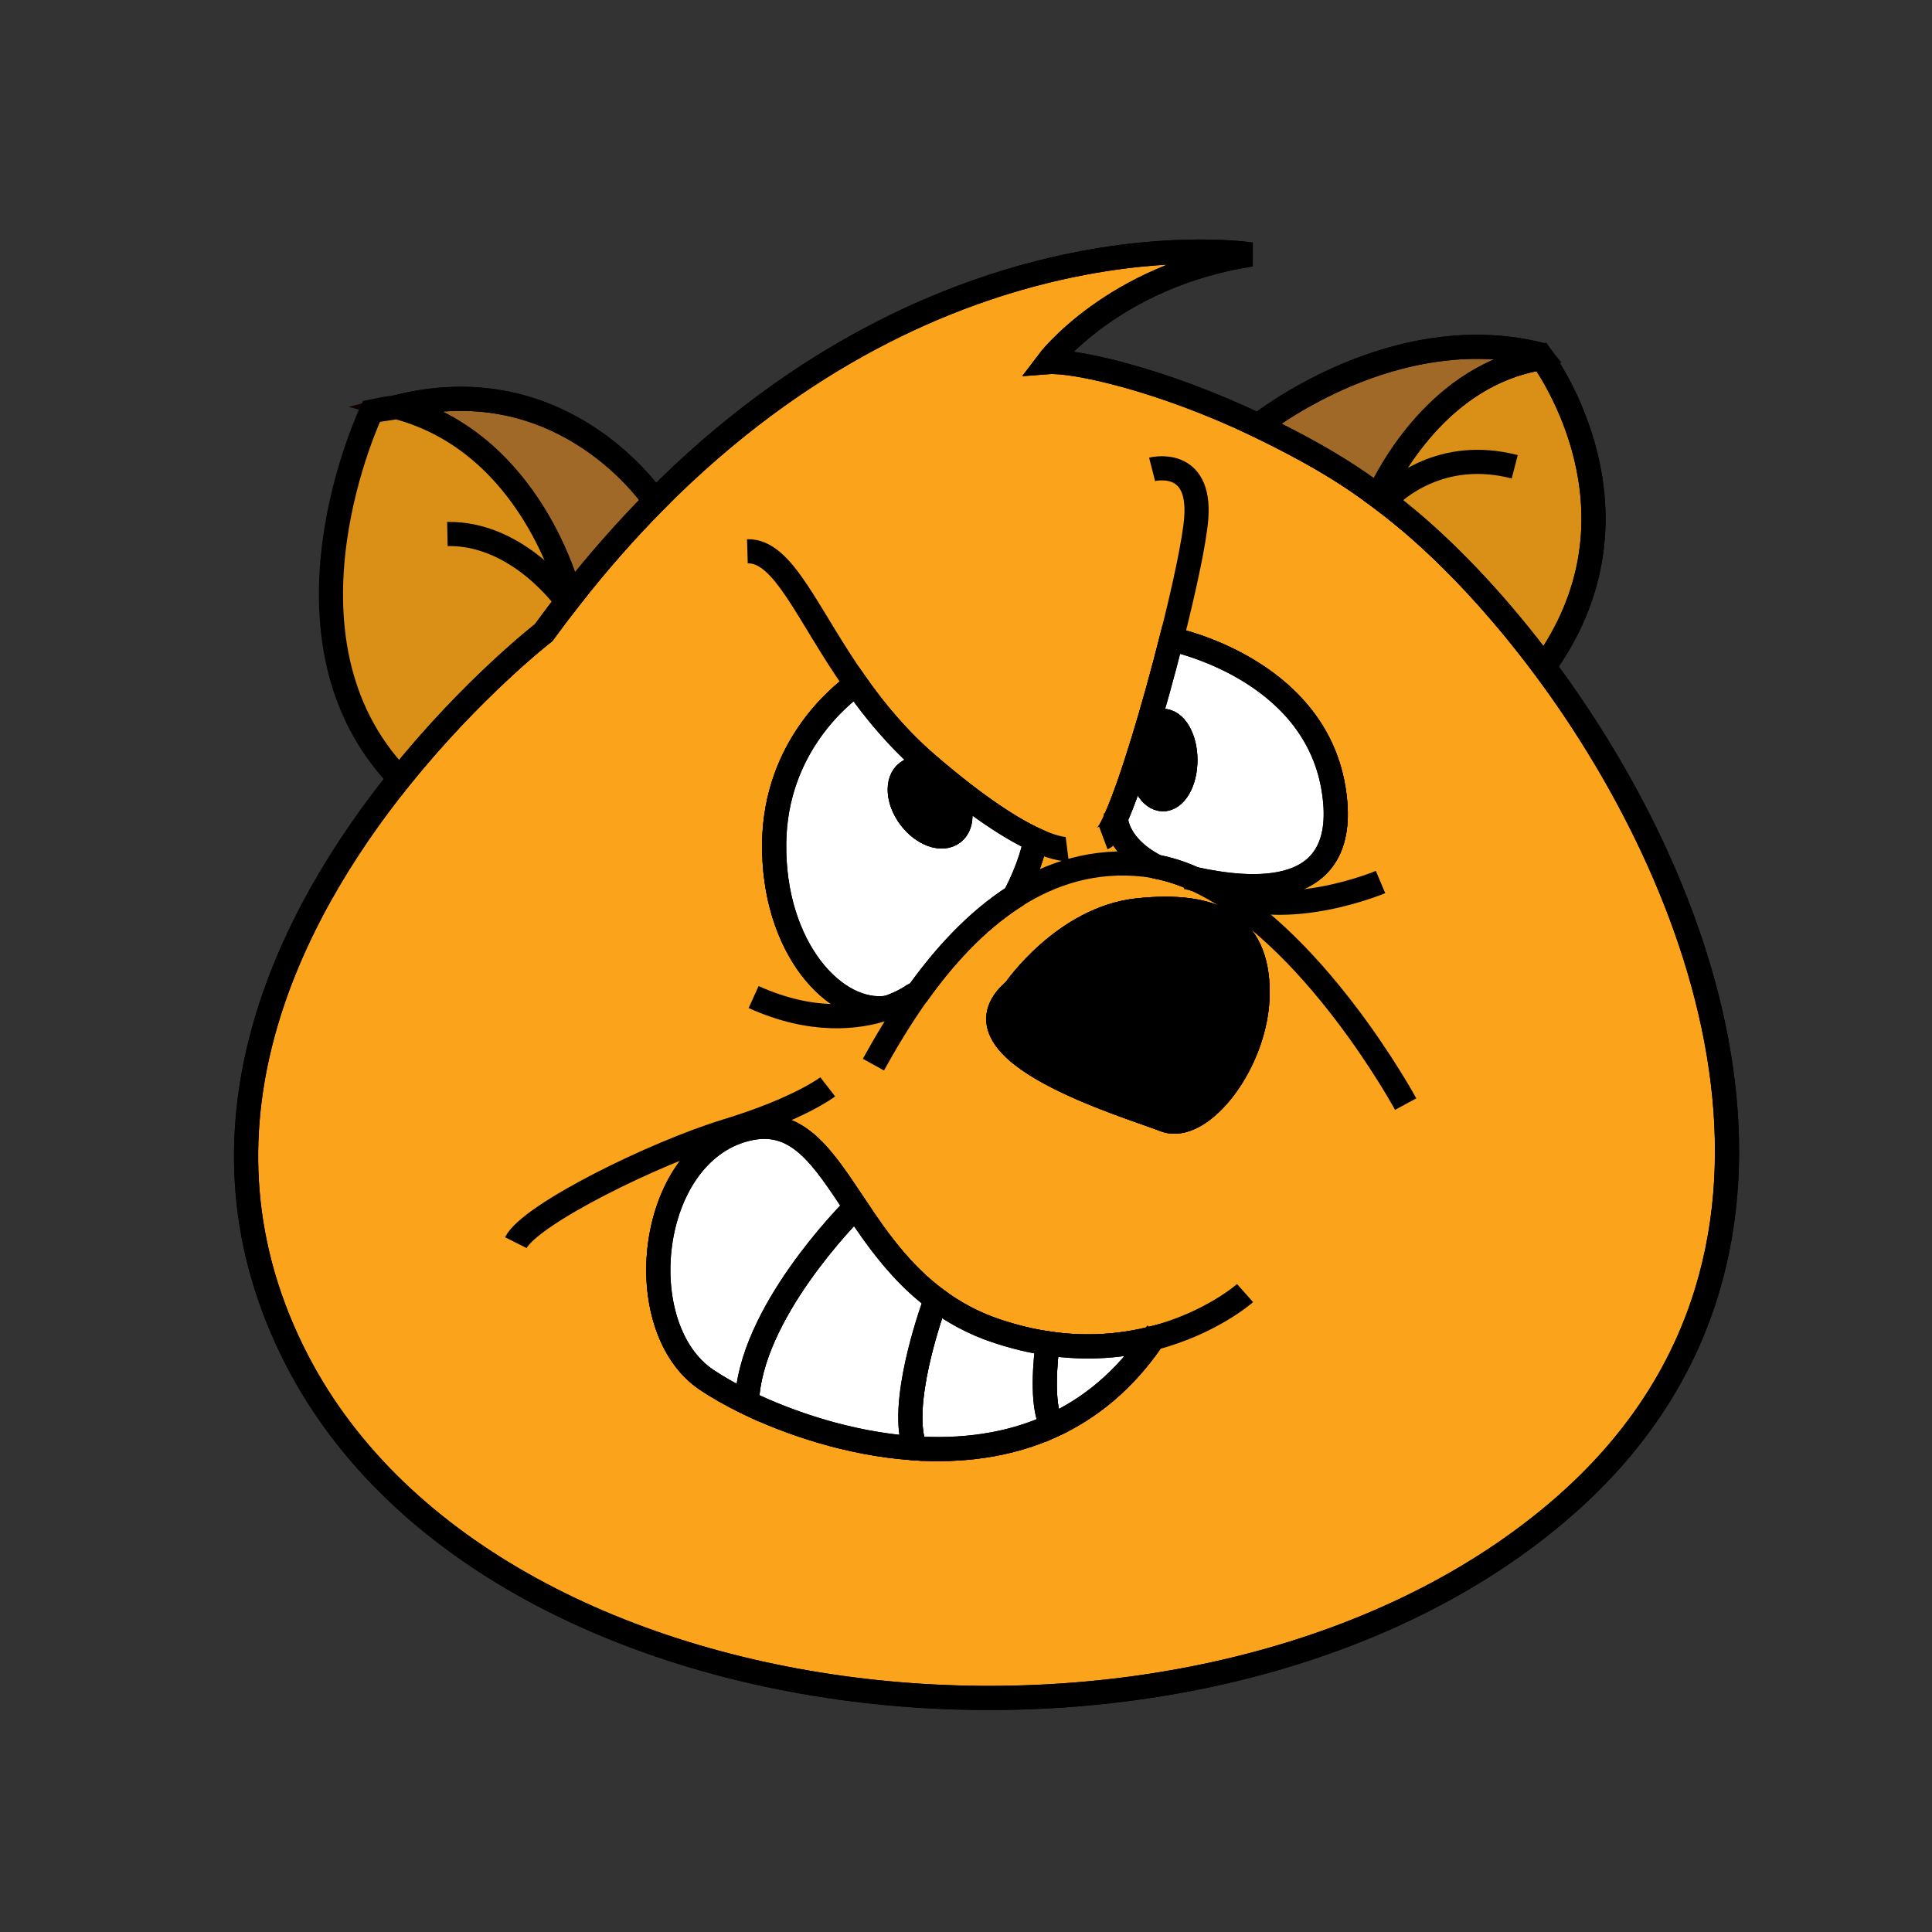 <svg xmlns="http://www.w3.org/2000/svg" xmlns:xlink="http://www.w3.org/1999/xlink" xmlns:a="http://ns.adobe.com/AdobeSVGViewerExtensions/3.0/" version="1.1" x="0px" y="0px" viewBox="-4.845 -4.959 40 40" enable-background="new -4.845 -4.959 40 40" xml:space="preserve"><rect x="-4.845" y="-4.959" width="40" height="40" fill="#333333" stroke="none"/><path fill="#FAA31B" stroke="#000000" stroke-width="0.5" d="M14.166,15.593c0.525-0.732,1.187-1.473,1.992-1.989  c0.329-0.617,0.428-1.113,0.437-1.175c-0.457-0.209-1.179-0.651-2.248-1.574c-0.6-0.518-1.075-1.092-1.468-1.651  c-0.316,0.225-1.667,1.296-1.694,3.283c-0.032,2.173,1.268,3.587,2.357,3.414c0.333-0.117,0.512-0.25,0.512-0.25  C14.091,15.632,14.128,15.614,14.166,15.593z M19.031,22.746c-0.609,0.156-1.348,0.234-2.186,0.107  c-0.339-0.049-0.693-0.135-1.063-0.258c-0.478-0.16-0.88-0.383-1.23-0.643c-0.543-0.402-0.958-0.893-1.31-1.383  c-0.131-0.182-0.253-0.363-0.372-0.541c-0.686-1.027-1.208-1.879-2.273-1.607c-2.054,0.521-2.413,4.109-0.814,5.186  c0.219,0.146,0.502,0.311,0.837,0.473c0.88,0.426,2.115,0.846,3.413,0.941c0.017,0.002,0.033,0.002,0.051,0.004  c0.956,0.064,1.945-0.049,2.856-0.467C17.717,24.201,18.437,23.623,19.031,22.746z M3.428,11.158C4.936,9.28,6.409,8.14,6.409,8.14  C6.6,7.878,6.792,7.625,6.985,7.38c0.57-0.727,1.15-1.379,1.73-1.966c6.042-6.103,12.339-5.104,12.339-5.104  c-2.866,0.446-4.204,2.228-4.204,2.228c0.541-0.042,2.355,0.357,4.352,1.313c0.076,0.037,0.153,0.076,0.231,0.112  c0.776,0.388,1.478,0.768,2.256,1.351c0.043,0.031,0.086,0.063,0.129,0.097c0.178,0.135,0.357,0.28,0.544,0.437  c0.9,0.764,1.86,1.792,2.76,2.997c3.559,4.775,6.168,12.344,0.425,17.377c-7.195,6.301-22.092,4.963-26.229-2.994  C-1.166,18.453,1.165,13.973,3.428,11.158z M19.409,8.276c-0.357,1.41-0.823,2.975-1.149,3.704c0.018,0.303,0.263,0.718,0.842,1.006  c0.267,0.051,0.528,0.137,0.781,0.252c1.158,0.253,3.281,0.476,2.878-1.892c-0.425-2.478-3.327-3.065-3.327-3.065L19.409,8.276z   M19.269,18.227c0.751,0.293,1.924-1.207,1.924-2.641c0-1.435-0.945-1.858-2.478-1.697c-1.532,0.164-2.548,1.65-2.548,1.65  C14.667,16.811,18.522,17.934,19.269,18.227z"></path><path fill="#DA8F17" stroke="#000000" stroke-width="0.5" d="M23.818,5.411c-0.043-0.035-0.086-0.066-0.129-0.097  c0.222-0.478,1.263-2.502,3.339-2.854l0.049-0.02c0.33,0.473,2.207,3.393,0.045,6.404c-0.899-1.206-1.859-2.233-2.76-2.997  C24.175,5.691,23.996,5.546,23.818,5.411z"></path><path fill="#A06928" stroke="#0F0100" stroke-width="0.5" d="M27.077,2.441l-0.049,0.02c-2.076,0.352-3.117,2.376-3.339,2.854  c-0.778-0.583-1.479-0.962-2.256-1.351c-0.078-0.037-0.155-0.076-0.231-0.112c0.549-0.416,3.065-2.152,5.826-1.475  C27.028,2.376,27.043,2.399,27.077,2.441z"></path><path fill="#FFFFFF" stroke="#000000" stroke-width="0.5" d="M22.76,11.346c0.403,2.368-1.72,2.145-2.878,1.892  c-0.253-0.115-0.515-0.201-0.781-0.252c-0.579-0.288-0.824-0.704-0.842-1.006c0.326-0.729,0.792-2.293,1.149-3.704l0.024,0.005  C19.433,8.281,22.335,8.868,22.76,11.346z M19.697,10.777c0-0.448-0.207-0.811-0.463-0.811s-0.465,0.363-0.465,0.811  s0.209,0.811,0.465,0.811S19.697,11.225,19.697,10.777z"></path><ellipse stroke="#000000" stroke-width="0.5" cx="19.234" cy="10.777" rx="0.463" ry="0.811"></ellipse><path stroke="#000000" stroke-width="0.5" d="M21.193,15.585c0,1.434-1.173,2.934-1.924,2.641c-0.747-0.293-4.602-1.416-3.102-2.688  c0,0,1.016-1.486,2.548-1.65C20.248,13.728,21.193,14.15,21.193,15.585z"></path><path fill="#FFFFFF" stroke="#000000" stroke-width="0.5" d="M19.031,22.746c-0.594,0.877-1.313,1.455-2.092,1.813l-0.018-0.039  c-0.217-0.408-0.117-1.367-0.076-1.666C17.683,22.98,18.421,22.902,19.031,22.746z"></path><path fill="#FFFFFF" stroke="#000000" stroke-width="0.5" d="M14.047,24.844c-0.222-0.99,0.463-2.836,0.463-2.836l0.042-0.055  c0.35,0.26,0.752,0.482,1.23,0.643c0.37,0.123,0.725,0.209,1.063,0.258c-0.041,0.299-0.141,1.258,0.076,1.666l0.018,0.039  c-0.911,0.418-1.9,0.531-2.856,0.467c-0.018-0.002-0.034-0.002-0.051-0.004L14.047,24.844z"></path><path fill="#FFFFFF" stroke="#000000" stroke-width="0.5" d="M16.594,12.43c-0.009,0.062-0.107,0.558-0.437,1.175  c-0.805,0.516-1.467,1.257-1.992,1.989c-0.038,0.021-0.075,0.039-0.113,0.059c0,0-0.179,0.133-0.512,0.25  c-1.089,0.173-2.389-1.241-2.357-3.414c0.028-1.987,1.378-3.058,1.694-3.283c0.393,0.559,0.868,1.133,1.468,1.651  C15.415,11.779,16.137,12.221,16.594,12.43z M14.887,12.286c0.227-0.17,0.201-0.593-0.059-0.938  c-0.261-0.346-0.658-0.488-0.886-0.316c-0.229,0.171-0.203,0.593,0.059,0.938C14.262,12.316,14.657,12.459,14.887,12.286z"></path><ellipse transform="matrix(0.799 -0.601 0.601 0.799 -4.113 11.005)" stroke="#000000" stroke-width="0.5" cx="14.414" cy="11.658" rx="0.517" ry="0.786"></ellipse><path fill="#FFFFFF" stroke="#000000" stroke-width="0.5" d="M14.551,21.953l-0.042,0.055c0,0-0.685,1.846-0.463,2.836l-0.015,0.178  c-1.298-0.096-2.532-0.516-3.413-0.941c0.055-1.834,2.098-3.898,2.25-4.051c0.119,0.178,0.241,0.359,0.372,0.541  C13.594,21.061,14.008,21.551,14.551,21.953z"></path><path fill="#FFFFFF" stroke="#000000" stroke-width="0.5" d="M12.87,20.029c-0.152,0.152-2.195,2.217-2.25,4.051  c-0.335-0.162-0.619-0.326-0.837-0.473c-1.599-1.076-1.239-4.664,0.814-5.186C11.662,18.15,12.184,19.002,12.87,20.029z"></path><path fill="#A06928" stroke="#0F0100" stroke-width="0.5" d="M8.715,5.415c-0.58,0.587-1.16,1.239-1.73,1.966L6.944,7.349  c0,0-0.762-3.138-3.575-3.88C6.667,2.634,8.503,5.111,8.715,5.415z"></path><path fill="#DA8F17" stroke="#000000" stroke-width="0.5" d="M6.944,7.349L6.985,7.38C6.792,7.625,6.6,7.878,6.409,8.14  c0,0-1.474,1.141-2.981,3.018C0.614,8.229,2.848,3.551,2.848,3.551C2.868,3.545,3.35,3.472,3.369,3.469  C6.182,4.211,6.944,7.349,6.944,7.349z"></path><path fill="none" stroke="#000000" stroke-width="0.5" d="M21.202,3.851c-1.996-0.956-3.811-1.355-4.352-1.313  c0,0,1.338-1.781,4.204-2.228c0,0-6.298-0.999-12.339,5.104c-0.58,0.587-1.16,1.239-1.73,1.966C6.792,7.625,6.6,7.878,6.409,8.14  c0,0-1.474,1.141-2.981,3.018c-2.264,2.815-4.594,7.295-2.111,12.071c4.137,7.957,19.034,9.295,26.229,2.994  c5.743-5.033,3.134-12.602-0.425-17.377c-0.899-1.206-1.859-2.233-2.76-2.997c-0.187-0.157-0.366-0.302-0.544-0.437  c-0.043-0.035-0.086-0.066-0.129-0.097c-0.778-0.583-1.479-0.962-2.256-1.351C21.355,3.927,21.278,3.888,21.202,3.851z"></path><path fill="none" stroke="#000000" stroke-width="0.5" d="M21.09,3.937c0,0,0.039-0.032,0.111-0.086  c0.549-0.416,3.065-2.152,5.826-1.475c0,0,0.016,0.023,0.049,0.065c0.33,0.473,2.207,3.393,0.045,6.404  c-0.021,0.03-0.044,0.062-0.066,0.093"></path><path fill="none" stroke="#000000" stroke-width="0.5" d="M23.647,5.416c0,0,0.015-0.036,0.042-0.102  c0.222-0.478,1.263-2.502,3.339-2.854"></path><path fill="none" stroke="#000000" stroke-width="0.5" d="M23.762,5.473c0,0,0.019-0.023,0.056-0.062  c0.232-0.243,1.18-1.098,2.698-0.706"></path><path fill="none" stroke="#000000" stroke-width="0.5" d="M3.428,11.158c0.017,0.017,0.034,0.035,0.051,0.052"></path><path fill="none" stroke="#000000" stroke-width="0.5" d="M8.735,5.444c0,0-0.008-0.011-0.02-0.029  c-0.211-0.304-2.047-2.78-5.346-1.946"></path><path fill="none" stroke="#000000" stroke-width="0.5" d="M6.888,7.489c0,0-0.993-1.42-2.47-1.392"></path><path fill="none" stroke="#000000" stroke-width="0.5" d="M24.258,17.9c0,0-1.936-3.573-4.376-4.663  c-0.253-0.115-0.515-0.201-0.781-0.252c-0.084-0.019-0.169-0.032-0.255-0.042c-1.029-0.114-1.925,0.171-2.688,0.66  c-0.805,0.516-1.467,1.257-1.992,1.989c-0.38,0.532-0.689,1.059-0.928,1.491"></path><path fill="none" stroke="#000000" stroke-width="0.5" d="M23.737,13.302c0,0-1.924,0.816-3.294,0.198"></path><path fill="none" stroke="#000000" stroke-width="0.5" d="M19.008,4.759c0,0,1.012-0.261,0.914,1.011  c-0.035,0.462-0.243,1.441-0.514,2.506c-0.357,1.41-0.823,2.975-1.149,3.704c-0.105,0.236-0.194,0.385-0.261,0.41"></path><path fill="none" stroke="#000000" stroke-width="0.5" d="M17.25,12.619c0,0-0.19,0.024-0.655-0.189  c-0.457-0.209-1.179-0.651-2.248-1.574c-0.6-0.518-1.075-1.092-1.468-1.651c-1.015-1.441-1.498-2.773-2.25-2.75"></path><path fill="none" stroke="#000000" stroke-width="0.5" d="M19.101,12.986c-0.579-0.288-0.824-0.704-0.842-1.006  c-0.002-0.028-0.002-0.055,0-0.079"></path><path fill="none" stroke="#000000" stroke-width="0.5" d="M19.433,8.281c0,0,2.902,0.587,3.327,3.065  c0.403,2.368-1.72,2.145-2.878,1.892c-0.055-0.011-0.107-0.022-0.155-0.034"></path><path fill="none" stroke="#000000" stroke-width="0.5" d="M14.166,15.593c-0.038,0.021-0.075,0.039-0.113,0.059  c0,0-0.179,0.133-0.512,0.25c-0.019,0.008-0.04,0.012-0.061,0.021c-0.558,0.186-1.505,0.31-2.722-0.239"></path><path fill="none" stroke="#000000" stroke-width="0.5" d="M16.596,12.424c0,0,0,0.002-0.002,0.006  c-0.009,0.062-0.107,0.558-0.437,1.175"></path><path fill="none" stroke="#000000" stroke-width="0.5" d="M12.945,9.162c0,0-0.024,0.015-0.066,0.043  c-0.316,0.225-1.667,1.296-1.694,3.283c-0.032,2.173,1.268,3.587,2.357,3.414c0.037-0.003,0.075-0.014,0.113-0.023"></path><path fill="none" stroke="#000000" stroke-width="0.5" d="M18.715,13.889c1.532-0.161,2.478,0.262,2.478,1.697  c0,1.434-1.173,2.934-1.924,2.641c-0.747-0.293-4.602-1.416-3.102-2.688C16.167,15.539,17.183,14.052,18.715,13.889z"></path><path fill="none" stroke="#000000" stroke-width="0.5" d="M20.933,21.813c0,0-0.702,0.623-1.902,0.934  c-0.609,0.156-1.348,0.234-2.186,0.107c-0.339-0.049-0.693-0.135-1.063-0.258c-0.478-0.16-0.88-0.383-1.23-0.643  c-0.543-0.402-0.958-0.893-1.31-1.383c-0.131-0.182-0.253-0.363-0.372-0.541c-0.686-1.027-1.208-1.879-2.273-1.607  c-2.054,0.521-2.413,4.109-0.814,5.186c0.219,0.146,0.502,0.311,0.837,0.473c0.88,0.426,2.115,0.846,3.413,0.941  c0.017,0.002,0.033,0.002,0.051,0.004c0.956,0.064,1.945-0.049,2.856-0.467c0.778-0.357,1.498-0.936,2.092-1.813  c0.026-0.039,0.05-0.078,0.078-0.117"></path><path fill="none" stroke="#000000" stroke-width="0.5" d="M12.879,20.02c0,0-0.003,0.004-0.009,0.01  c-0.152,0.152-2.195,2.217-2.25,4.051"></path><path fill="none" stroke="#000000" stroke-width="0.5" d="M14.51,22.008c0,0-0.685,1.846-0.463,2.836  c0.012,0.047,0.023,0.092,0.038,0.133"></path><path fill="none" stroke="#000000" stroke-width="0.5" d="M16.858,22.76c0,0-0.006,0.033-0.013,0.094  c-0.041,0.299-0.141,1.258,0.076,1.666"></path><path fill="none" stroke="#000000" stroke-width="0.5" d="M12.292,17.543c0,0-0.587,0.455-2.086,0.912  c-1.501,0.457-4.077,1.729-4.371,2.314"></path><ellipse fill="none" stroke="#000000" stroke-width="0.5" cx="19.233" cy="10.777" rx="0.464" ry="0.811"></ellipse><ellipse transform="matrix(0.799 -0.601 0.601 0.799 -4.113 11.005)" fill="none" stroke="#000000" stroke-width="0.5" cx="14.414" cy="11.658" rx="0.517" ry="0.786"></ellipse></svg>